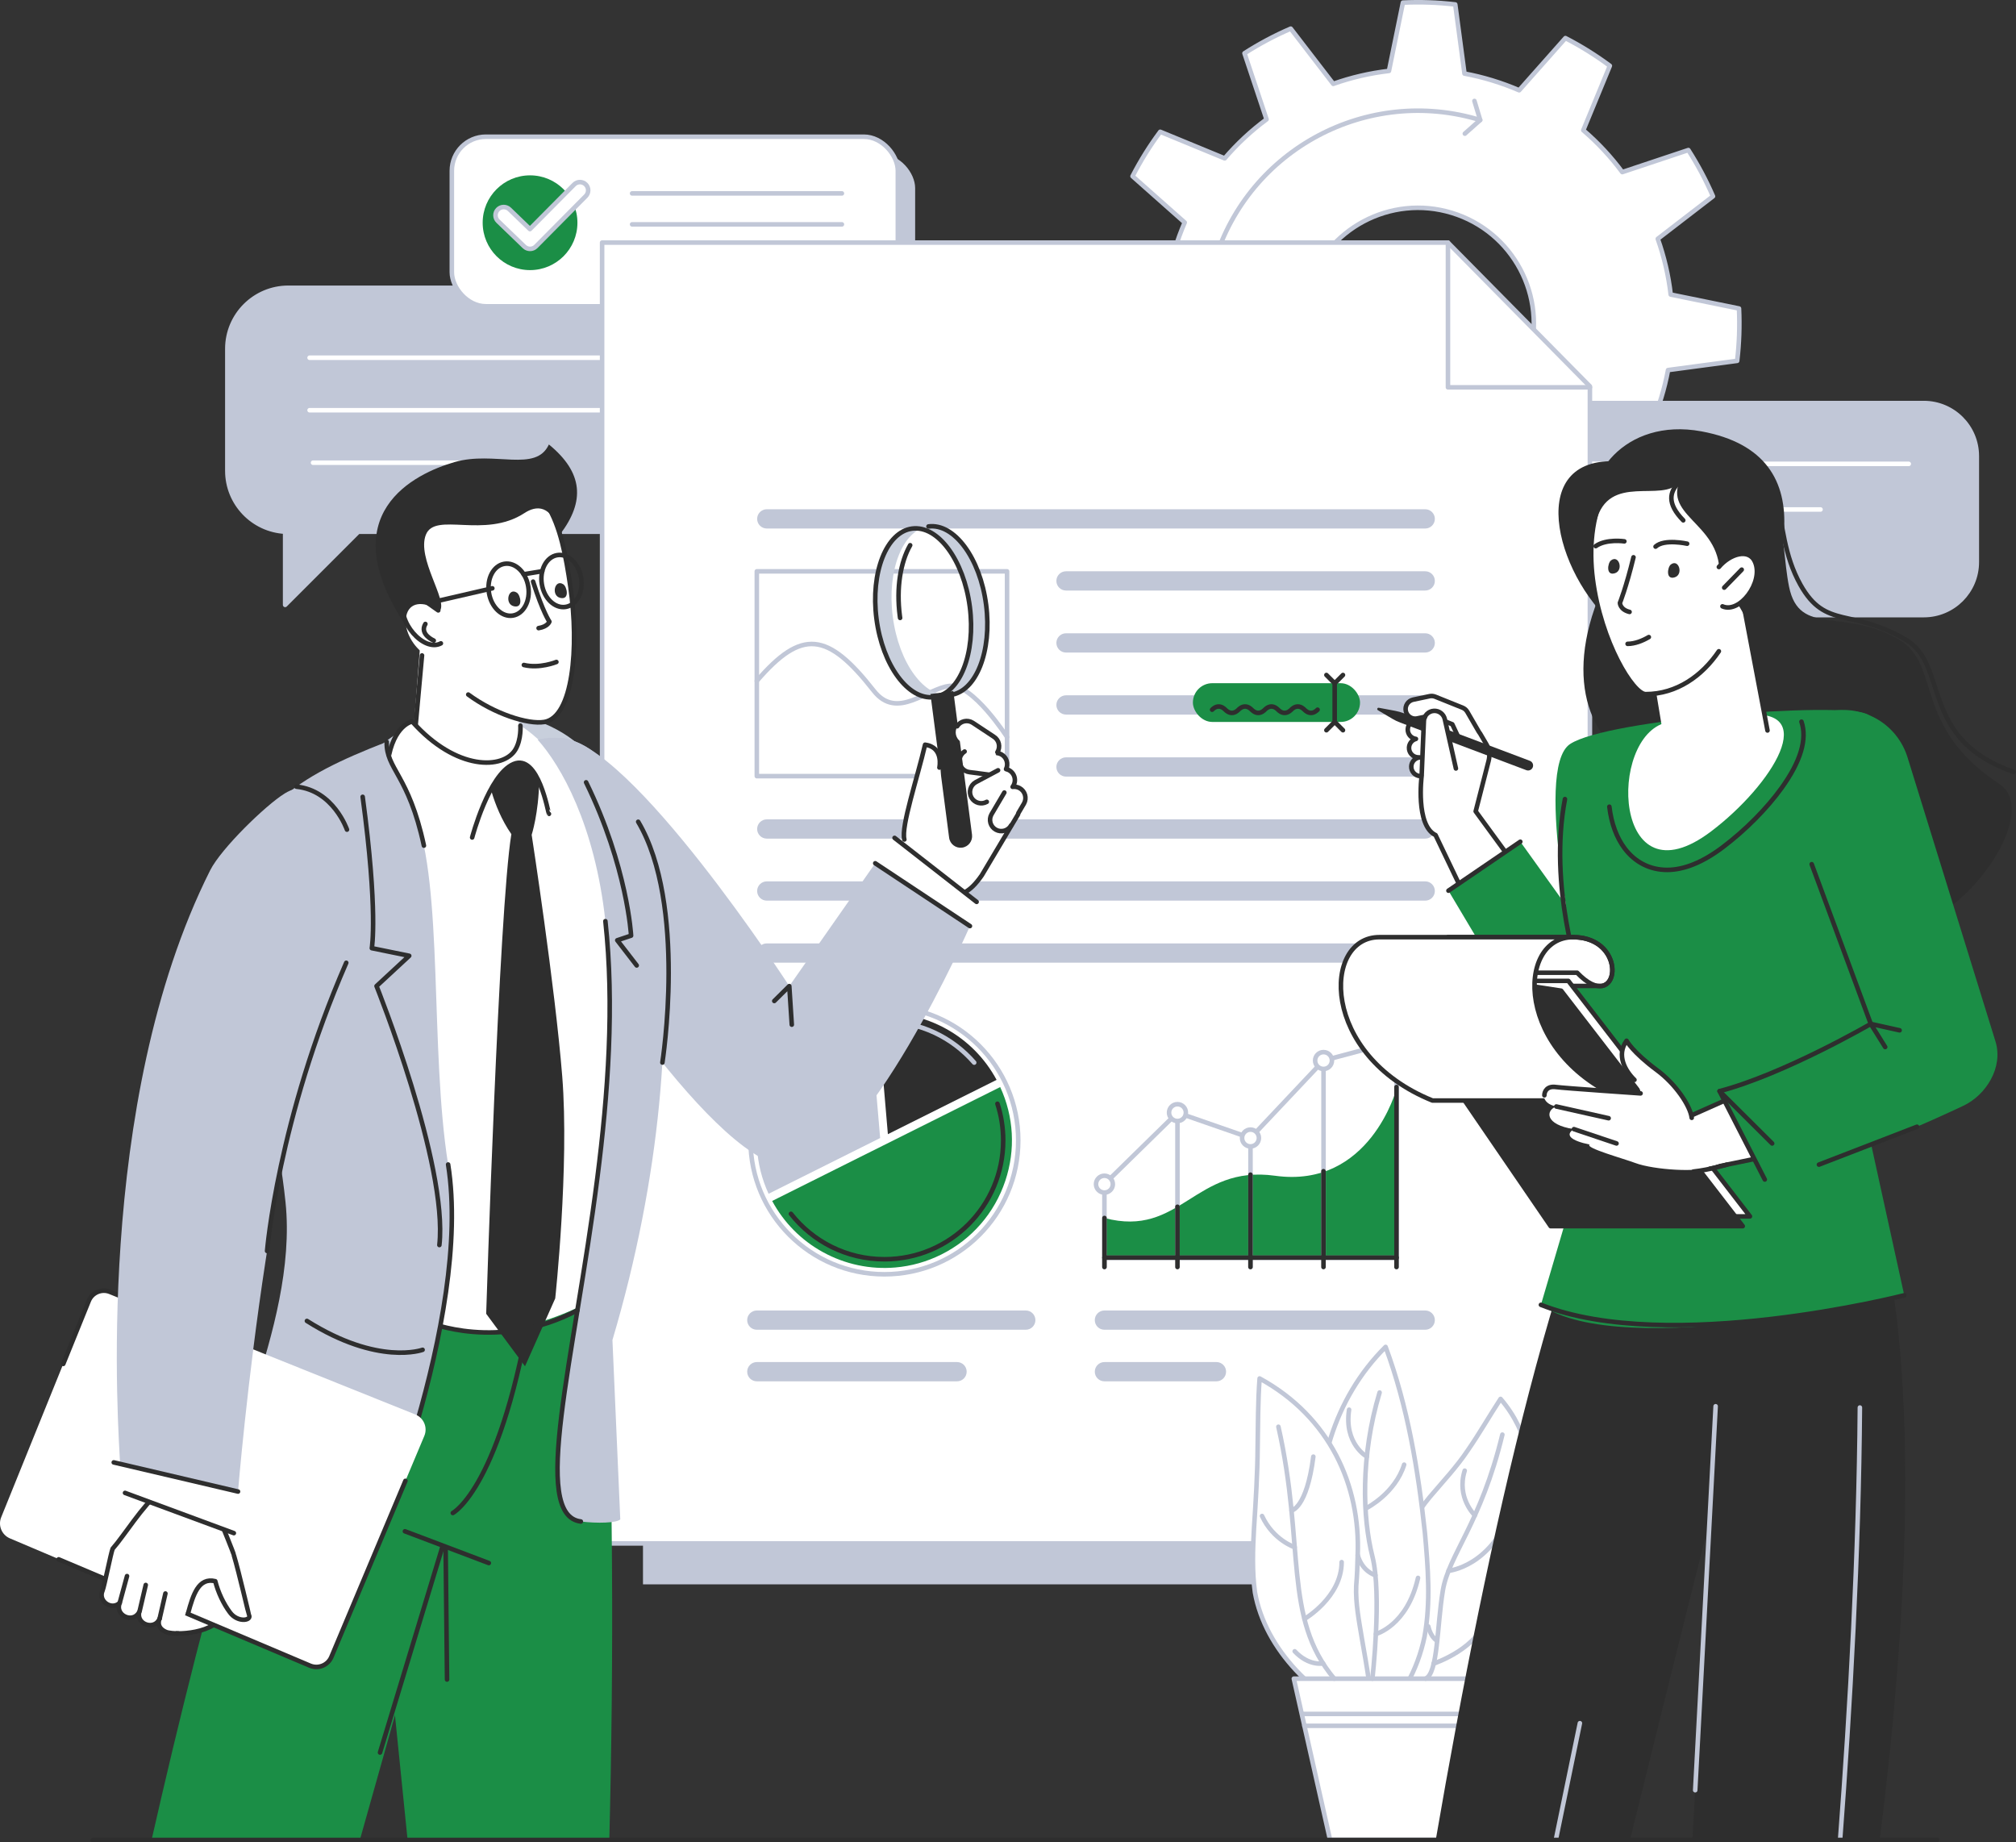 <?xml version="1.0" encoding="UTF-8"?>
<svg id="Layer_2" xmlns="http://www.w3.org/2000/svg" viewBox="0 0 4430.36 4048.08">
  <rect x="0" y="0" width="4430.36" height="4048.08" fill="#333333" stroke="none"/>
  <defs>
    <style>
      .cls-1,.cls-2,.cls-3{fill:#fff;}.cls-4{fill:#c8cfdc;}.cls-5,.cls-6,.cls-7,.cls-8,.cls-2,.cls-9,.cls-3{stroke-linecap:round;stroke-linejoin:round;stroke-width:10px;}.cls-5,.cls-6,.cls-8{fill:none;}.cls-5,.cls-9,.cls-3{stroke:#2e2e2e;}.cls-6{stroke:#fff;}.cls-10,.cls-7{fill:#c1c7d7;}.cls-7,.cls-8,.cls-2{stroke:#c1c7d7;}.cls-11{fill:#1B8E46;}.cls-9,.cls-12{fill:#2e2e2e;}</style>
  </defs>
  <g id="Layer_1-2">
    <g>
      <g>
        <path class="cls-2"
          d="m3817.58,792.92l-151.88,20.26c-3.81,20.4-8.8,40.79-15,61.1-6.2,20.31-13.46,40.01-21.69,59.06l114.66,101.64c-17.78,34.54-38.19,67.14-60.89,97.66l-141.63-58.38c-27.48,32.12-58.38,60.81-91.95,85.67l48.45,145.26c-32.35,20.75-66.35,38.84-101.64,54.09l-93.43-121.33c-39.37,13.96-80.42,23.57-122.42,28.42l-30.68,150.09c-37.99,1.79-76.44.51-115.01-4.04l-20.26-151.88c-20.4-3.81-40.79-8.8-61.1-15-20.31-6.2-40.01-13.46-59.06-21.69l-101.64,114.66c-34.54-17.78-67.14-38.19-97.66-60.89l58.38-141.63c-32.12-27.48-60.81-58.38-85.67-91.95l-145.26,48.45c-20.75-32.35-38.84-66.35-54.09-101.64l121.33-93.43c-13.96-39.37-23.57-80.42-28.42-122.42l-150.09-30.68c-1.79-37.99-.51-76.44,4.04-115.01l151.88-20.26c3.82-20.4,8.8-40.79,15-61.1,6.2-20.31,13.46-40.01,21.69-59.06l-114.66-101.64c17.78-34.54,38.19-67.14,60.89-97.66l141.63,58.38c27.48-32.12,58.38-60.81,91.95-85.67l-48.45-145.26c32.35-20.75,66.35-38.84,101.64-54.09l93.43,121.33c39.37-13.96,80.42-23.57,122.42-28.42l30.68-150.09c37.99-1.79,76.44-.51,115.02,4.04l20.26,151.88c20.4,3.81,40.79,8.8,61.1,15,20.31,6.2,40.01,13.46,59.06,21.69l101.64-114.66c34.54,17.78,67.14,38.19,97.66,60.89l-58.38,141.63c32.12,27.48,60.81,58.38,85.67,91.95l145.26-48.45c20.75,32.35,38.84,66.35,54.09,101.64l-121.33,93.43c13.96,39.37,23.57,80.42,28.42,122.42l150.09,30.68c1.79,37.99.51,76.44-4.04,115.01Zm-627.01-325.17c-134.41-41.04-276.63,34.66-317.67,169.07-41.04,134.41,34.66,276.63,169.07,317.67s276.63-34.66,317.67-169.07c41.04-134.41-34.66-276.63-169.07-317.67Z" />
        <path class="cls-8" d="m2668.9,574.54c75.43-247.08,336.88-386.22,583.96-310.79" />
      </g>
      <polyline class="cls-8" points="3240.2 221.82 3252.86 263.75 3219.13 293.72" />
    </g>
    <g>
      <path class="cls-7"
        d="m633.65,632.4h995.27c74.01,0,134.01,60,134.01,134.01v268.02c0,74.01-60,134.01-134.01,134.01h-841.56l-160.73,160.73v-160.91c-70.75-3.65-126.99-62.17-126.99-133.82v-268.02c0-74.01,60-134.01,134.01-134.01Z" />
      <line class="cls-6" x1="1590.84" y1="786.1" x2="680.37" y2="786.1" />
      <line class="cls-6" x1="1367.78" y1="901.42" x2="680.37" y2="901.42" />
      <line class="cls-6" x1="1214.16" y1="1016.74" x2="687.98" y2="1016.74" />
    </g>
    <g>
      <path class="cls-7"
        d="m3362.68,885.7h865.05c64.33,0,116.47,52.15,116.47,116.47v232.95c0,64.33-52.15,116.47-116.47,116.47h-731.45l-139.7,139.7v-139.86c-61.49-3.17-110.37-54.03-110.37-116.31v-232.95c0-64.33,52.15-116.47,116.47-116.47Z" />
      <line class="cls-6" x1="4194.63" y1="1019.29" x2="3403.28" y2="1019.29" />
      <line class="cls-6" x1="4000.76" y1="1119.52" x2="3403.28" y2="1119.52" />
      <line class="cls-6" x1="3867.24" y1="1219.75" x2="3409.9" y2="1219.75" />
    </g>
    <g>
      <g>
        <rect class="cls-10" x="1031.04" y="338.5" width="980.1" height="372.63" rx="74.82"
          ry="74.82" />
        <rect class="cls-2" x="992.98" y="300.43" width="980.1" height="372.63" rx="74.82"
          ry="74.82" />
      </g>
      <circle class="cls-11" cx="1164.84" cy="489.42" r="104.12" />
      <path class="cls-2"
        d="m1164.84,546.9c-4.52,0-9.05-1.68-12.55-5.07l-57.87-55.8c-7.19-6.93-7.4-18.38-.47-25.57,6.93-7.19,18.38-7.4,25.57-.46l45.03,43.42,97.12-97.96c7.03-7.09,18.48-7.14,25.58-.11,7.09,7.03,7.14,18.48.11,25.58l-109.68,110.63c-3.53,3.56-8.19,5.35-12.85,5.35Z" />
      <g>
        <line class="cls-8" x1="1389.12" y1="424.98" x2="1850.14" y2="424.98" />
        <line class="cls-8" x1="1389.12" y1="493.01" x2="1850.14" y2="493.01" />
        <line class="cls-8" x1="1389.12" y1="561.05" x2="1747.46" y2="561.05" />
      </g>
    </g>
    <g>
      <g>
        <polygon class="cls-10"
          points="3583.82 3481.38 1413.02 3481.38 1413.02 622.93 3270.99 622.93 3322.84 1161.34 3583.82 3481.38" />
        <polygon class="cls-2"
          points="3493.98 3391.54 1323.18 3391.54 1323.18 533.08 3182.03 533.08 3493.98 848.98 3493.98 3391.54" />
        <polyline class="cls-8" points="3182.03 533.08 3182.03 851.1 3493.98 851.1" />
      </g>
      <path class="cls-10"
        d="m3132.08,1161.34h-1447.01c-11.69,0-21.16-9.48-21.16-21.16s9.48-21.16,21.16-21.16h1447.01c11.69,0,21.16,9.48,21.16,21.16s-9.48,21.16-21.16,21.16Z" />
      <path class="cls-10"
        d="m3132.08,1297.63h-789.42c-11.69,0-21.16-9.48-21.16-21.16s9.48-21.16,21.16-21.16h789.42c11.69,0,21.16,9.48,21.16,21.16s-9.48,21.16-21.16,21.16Z" />
      <path class="cls-10"
        d="m3132.08,1433.91h-789.42c-11.69,0-21.16-9.48-21.16-21.16s9.48-21.16,21.16-21.16h789.42c11.69,0,21.16,9.48,21.16,21.16s-9.48,21.16-21.16,21.16Z" />
      <path class="cls-10"
        d="m3132.08,1570.19h-789.42c-11.69,0-21.16-9.48-21.16-21.16s9.48-21.16,21.16-21.16h789.42c11.69,0,21.16,9.48,21.16,21.16s-9.48,21.16-21.16,21.16Z" />
      <path class="cls-10"
        d="m3132.08,1706.48h-789.42c-11.69,0-21.16-9.48-21.16-21.16s9.48-21.16,21.16-21.16h789.42c11.69,0,21.16,9.48,21.16,21.16s-9.48,21.16-21.16,21.16Z" />
      <path class="cls-10"
        d="m3132.08,2921.96h-705c-11.69,0-21.16-9.48-21.16-21.16s9.48-21.16,21.16-21.16h705c11.69,0,21.16,9.48,21.16,21.16s-9.48,21.16-21.16,21.16Z" />
      <path class="cls-10"
        d="m2254.26,2921.96h-591.07c-11.69,0-21.16-9.48-21.16-21.16s9.48-21.16,21.16-21.16h591.07c11.69,0,21.16,9.48,21.16,21.16s-9.48,21.16-21.16,21.16Z" />
      <path class="cls-10"
        d="m2673.27,3035.29h-246.19c-11.69,0-21.16-9.48-21.16-21.16s9.48-21.16,21.16-21.16h246.19c11.69,0,21.16,9.48,21.16,21.16s-9.48,21.16-21.16,21.16Z" />
      <path class="cls-10"
        d="m2103.19,3035.29h-440c-11.69,0-21.16-9.48-21.16-21.16s9.48-21.16,21.16-21.16h440c11.69,0,21.16,9.48,21.16,21.16s-9.48,21.16-21.16,21.16Z" />
      <path class="cls-10"
        d="m3132.08,1842.76h-1447.01c-11.69,0-21.16-9.48-21.16-21.16s9.48-21.16,21.16-21.16h1447.01c11.69,0,21.16,9.48,21.16,21.16s-9.48,21.16-21.16,21.16Z" />
      <path class="cls-10"
        d="m3132.08,1979.04h-1447.01c-11.69,0-21.16-9.48-21.16-21.16s9.48-21.16,21.16-21.16h1447.01c11.69,0,21.16,9.48,21.16,21.16s-9.48,21.16-21.16,21.16Z" />
      <path class="cls-10"
        d="m3132.08,2115.33h-1447.01c-11.69,0-21.16-9.48-21.16-21.16s9.48-21.16,21.16-21.16h1447.01c11.69,0,21.16,9.48,21.16,21.16s-9.48,21.16-21.16,21.16Z" />
      <g>
        <g>
          <path class="cls-10"
            d="m1689.04,2623.17c-30-64.98-34.06-137.77-11.3-205.97,23.7-70.99,73.62-128.51,140.57-161.95,29.31-14.64,60.42-23.94,92.61-27.7l23.31,273.15-245.19,122.47Z" />
          <path class="cls-12"
            d="m1951.2,2492.22l-22.71-266.16c52.29-2.8,104.07,9.03,150.28,34.44,47.37,26.04,85.71,64.78,111.35,112.38l-238.92,119.34Z" />
          <path class="cls-11"
            d="m2068.73,2756.58c-31.96,15.97-66.07,25.58-101.38,28.59-55.27,4.7-110.28-7-159.08-33.83-47.37-26.04-85.71-64.78-111.35-112.38l501.08-250.3c30,64.98,34.06,137.77,11.3,205.97-23.7,70.99-73.62,128.51-140.57,161.95Z" />
        </g>
        <circle class="cls-8" cx="1943.52" cy="2505.92" r="294.18" />
        <path class="cls-5"
          d="m2191.98,2425.36c8.22,25.37,12.66,52.44,12.66,80.55,0,144.21-116.91,261.12-261.12,261.12-83.32,0-157.52-39.02-205.33-99.78" />
        <path class="cls-8" d="m1943.52,2244.8c78.81,0,149.47,34.92,197.35,90.12" />
        <path class="cls-6" d="m1682.4,2505.92c0-116.07,75.74-214.46,180.49-248.43" />
      </g>
      <g>
        <rect class="cls-8" x="1663.19" y="1255.44" width="549.92" height="450.05" />
        <path class="cls-8"
          d="m1663.19,1496.23c98.92-114.6,155.25-108.28,257.17,21.83,51.3,65.49,116.78-5.94,166.99-10.91,50.21-4.97,125.76,112.42,125.76,112.42" />
      </g>
      <g>
        <rect class="cls-11" x="2621.5" y="1501.25" width="367.29" height="85.14" rx="42.57"
          ry="42.57" />
        <g>
          <polyline class="cls-5" points="2951.31 1483.21 2933.11 1501.41 2914.91 1483.21" />
          <polyline class="cls-5" points="2914.91 1604.59 2933.11 1586.39 2951.31 1604.59" />
          <line class="cls-5" x1="2933.11" y1="1501.41" x2="2933.11" y2="1586.39" />
        </g>
        <path class="cls-5"
          d="m2663.71,1559.49c1.74-1.76,7.24-7.05,14.49-7.05s12.75,5.28,14.49,7.05,7.24,7.05,14.49,7.05,12.75-5.28,14.49-7.05,7.24-7.05,14.49-7.05,12.75,5.28,14.49,7.05c1.74,1.76,7.24,7.05,14.49,7.05s12.75-5.28,14.49-7.05,7.24-7.05,14.49-7.05,12.75,5.28,14.49,7.05c1.74,1.76,7.24,7.05,14.49,7.05s12.75-5.28,14.49-7.05,7.24-7.05,14.49-7.05,12.75,5.28,14.49,7.05c1.74,1.76,7.24,7.05,14.49,7.05s12.75-5.28,14.49-7.05" />
      </g>
      <g>
        <g>
          <path class="cls-11"
            d="m3069.09,2392.22v371.28h-641.96v-87.1c167.52,44.5,197.51-117.5,374.83-92.85,208.67,29,267.13-191.33,267.13-191.33Z" />
          <g>
            <line class="cls-8" x1="2427.13" y1="2763.85" x2="3069.09" y2="2763.85" />
            <g>
              <line class="cls-8" x1="3069.09" y1="2784.12" x2="3069.09" y2="2287.63" />
              <line class="cls-8" x1="2908.59" y1="2763.85" x2="2908.59" y2="2330.4" />
              <line class="cls-8" x1="2748.08" y1="2784.12" x2="2748.08" y2="2500.62" />
              <line class="cls-8" x1="2587.58" y1="2763.85" x2="2587.58" y2="2444.83" />
              <line class="cls-8" x1="2427.08" y1="2784.12" x2="2427.08" y2="2602.04" />
              <polyline class="cls-8"
                points="2427.08 2602.04 2587.58 2444.83 2748.08 2500.62 2908.59 2330.4 3069.09 2287.63" />
              <circle class="cls-2" cx="2427.08" cy="2602.04" r="18.5" />
              <circle class="cls-2" cx="2587.58" cy="2444.83" r="18.5" />
              <circle class="cls-2" cx="2748.08" cy="2500.62" r="18.5" />
              <circle class="cls-2" cx="2908.59" cy="2330.4" r="18.5" />
              <circle class="cls-2" cx="3069.09" cy="2287.63" r="18.5"
                transform="translate(-641.82 1348.63) rotate(-22.5)" />
            </g>
          </g>
        </g>
        <line class="cls-5" x1="2427.13" y1="2784.12" x2="2427.13" y2="2676.4" />
        <line class="cls-5" x1="2587.58" y1="2784.12" x2="2587.58" y2="2651.7" />
        <line class="cls-5" x1="2748.03" y1="2784.12" x2="2748.03" y2="2581.19" />
        <line class="cls-5" x1="2908.48" y1="2784.12" x2="2908.48" y2="2573.58" />
        <line class="cls-5" x1="3068.93" y1="2784.12" x2="3068.93" y2="2388.66" />
        <line class="cls-5" x1="3069.09" y1="2763.5" x2="2427.13" y2="2763.5" />
      </g>
    </g>
    <g>
      <g>
        <path class="cls-11"
          d="m895.73,4043.08c-46.02-454.47-131.38-1297.54-131.38-1297.54l563.96,58.56c20.25,424.76,20.47,850.21,10.72,1238.98h-443.31Z" />
        <path class="cls-11"
          d="m790.79,4043.08c101.68-360.84,181.5-644.1,181.5-644.1,0,0,146.96-366.42,158.72-486.09,11.76-119.68-343.66-360.78-343.66-360.78-176.96,383.82-332.42,953.83-454.28,1490.97h457.73Z" />
        <line class="cls-5" x1="889.85" y1="3364.81" x2="1074.22" y2="3434.6" />
        <line class="cls-5" x1="972.28" y1="3398.98" x2="835.14" y2="3850.98" />
        <line class="cls-5" x1="982.41" y1="3690.59" x2="979.33" y2="3400.45" />
        <path class="cls-5" d="m1168.88,2855.6c-65.9,412.9-173.79,469.01-173.79,469.01" />
      </g>
      <g>
        <g>
          <path class="cls-1"
            d="m2014.61,1771.92s28.2,22.86,45.91-13.56c-4.03-5.41-5.9-12.44-4.73-19.51l26.5-159.91c2.02-12.22,12.58-21.51,24.96-21.21,15.41.37,26.39,14.15,23.96,28.8-.82,4.94-6.91,41.68-13.07,78.87l74.53,9.89,14.24,38.44,31.33,34.97-7.49,13.19c7.24,7,10.06,17.88,6.31,27.91l-79.39,133.49c-26.8,38.67-51.08,51.64-86.8,38.26l-24.56-9.19c-17.16-6.42-31.06-19.39-38.65-36.07,0,0-13.75-43.17-20.28-71.64-6.52-28.46-.38-60.18,27.23-72.74Z" />
          <g>
            <path class="cls-1"
              d="m2186.03,1703.93c13.6,1.43,25.77-8.44,27.2-22.04,1.42-13.6-8.44-25.77-22.04-27.2-10.09-1.06-45.18-6.15-55.28-7.21-13.6-1.42-25.77,8.44-27.2,22.04-1.43,13.6,8.44,25.77,22.04,27.2,10.09,1.06,45.18,6.15,55.28,7.21Z" />
            <path class="cls-5"
              d="m2119.82,1651.37c-6.02,3.93-10.29,10.44-11.1,18.16-1.43,13.6,8.44,25.77,22.04,27.2,10.09,1.06,45.18,6.15,55.28,7.21" />
          </g>
          <g>
            <path class="cls-1"
              d="m2217.78,1735.68c11.89-6.74,16.07-21.85,9.33-33.74-6.74-11.89-21.85-16.07-33.74-9.33-8.83,5-40.35,21.25-49.18,26.25-11.89,6.74-16.07,21.85-9.33,33.74,6.74,11.89,21.85,16.07,33.74,9.33,8.83-5,40.35-21.25,49.18-26.25Z" />
            <path class="cls-5"
              d="m2193.37,1692.61c-8.83,5-40.35,21.25-49.18,26.25-11.89,6.74-16.07,21.85-9.33,33.74,6.74,11.89,21.85,16.07,33.74,9.33" />
          </g>
          <path class="cls-1"
            d="m2250.41,1765.53c6.64-11.95,2.33-27.02-9.61-33.66-11.95-6.64-27.02-2.33-33.66,9.61-4.93,8.87-23.37,39.16-28.3,48.03-6.64,11.95-2.33,27.02,9.61,33.66,11.95,6.64,27.02,2.33,33.66-9.61,4.93-8.87,23.37-39.16,28.3-48.03Z" />
          <path class="cls-5"
            d="m2191.19,1654.7c13.6,1.42,23.46,13.6,22.04,27.2-.3,2.9-1.12,5.62-2.32,8.11,6.61,1.46,12.6,5.59,16.2,11.94,5.01,8.84,3.98,19.45-1.76,27.08,5.15-.72,10.56.13,15.45,2.85,11.95,6.64,16.25,21.71,9.61,33.66-2.22,3.99-7.17,12.32-12.4,21.09-.25,1.06-.56,2.13-.95,3.18l-79.39,133.49c-26.8,38.67-51.08,51.64-86.8,38.26" />
          <path class="cls-5"
            d="m2207.14,1741.49c-4.93,8.87-23.37,39.16-28.3,48.03-6.64,11.95-2.33,27.02,9.61,33.66,11.95,6.64,27.02,2.33,33.66-9.61" />
          <g>
            <g>
              <path class="cls-4"
                d="m2004.92,1161.45c56.63-7.36,113.31,69.56,126.61,171.81,13.3,102.25-21.83,191.11-78.45,198.47-56.63,7.36-113.31-69.56-126.61-171.81-13.3-102.25,21.83-191.11,78.45-198.47Zm-42.92,193.85c13.3,102.25,69.98,179.17,126.61,171.81,56.63-7.36,91.75-96.22,78.45-198.47-13.3-102.25-69.98-179.17-126.61-171.81-56.63,7.36-91.75,96.22-78.45,198.47" />
              <path class="cls-5"
                d="m2088.61,1527.11c56.63-7.36,91.75-96.22,78.45-198.47-13.3-102.25-69.98-179.17-126.61-171.81" />
              <path class="cls-5"
                d="m1978.07,1357.83c-.22-1.51-.42-3.02-.62-4.53-8-61.55,1.54-118.25,22.75-155.24" />
              <path class="cls-5"
                d="m1926.18,1359.96c13.3,102.25,69.98,179.17,126.61,171.81,56.63-7.36,91.75-96.22,78.45-198.47-13.3-102.25-69.98-179.17-126.61-171.81-56.63,7.36-91.75,96.22-78.45,198.47" />
            </g>
            <path class="cls-12"
              d="m2044.68,1525.05c15.25,117.25,41.1,315.66,41.1,315.66,1.81,13.9,14.54,23.7,28.44,21.89h0c13.9-1.81,23.7-14.54,21.89-28.44,0,0-25.85-198.41-41.1-315.66l-50.33,6.55Z" />
          </g>
          <path class="cls-1"
            d="m2032.94,1636.43s-26.1,103.71-36.52,145.1c-10.42,41.39,31.84,43.48,50.54,11.89,16.97-28.68,22.03-79.07,19.46-116.32-2.57-37.37-33.48-40.67-33.48-40.67Z" />
          <g>
            <path class="cls-1"
              d="m2158.38,1660.93c11.59,7.24,26.86,3.72,34.11-7.87,7.24-11.59,3.72-26.86-7.87-34.11-8.61-5.38-37.9-25.35-46.51-30.73-11.59-7.24-26.86-3.72-34.11,7.87-7.24,11.59-3.72,26.86,7.87,34.11,8.61,5.38,37.9,25.35,46.51,30.73Z" />
            <path class="cls-5"
              d="m2191.85,1652.91c7.24-11.59,3.72-26.86-7.87-34.11-8.61-5.38-37.9-25.35-46.51-30.73-11.59-7.24-26.86-3.72-34.11,7.87" />
          </g>
          <path class="cls-5"
            d="m1987.38,1844.66c-7.48-28.82,28.43-134.52,45.56-208.23,41.34,5.36,31.5,50.2,31.5,50.2" />
        </g>
        <polygon class="cls-1"
          points="1965.86 1841.14 1878.68 1988.91 1973.14 2102.66 2146.22 1981.79 1965.86 1841.14" />
        <path class="cls-4"
          d="m790.5,1688.38c113.18-156.65,347.86-155.02,469.02-62.08,121.16,92.94-362.19,371.03-424.25,264.67-62.07-106.36-44.77-202.59-44.77-202.59Z" />
        <path class="cls-10"
          d="m1231.41,1621.31c153.63,6.43,503.13,545.55,503.13,545.55l188.87-269.91,208.12,137.99s-229.74,524.35-391.95,529.32c-162.2,4.97-485.38-502.87-558.3-632.93-72.92-130.06,50.14-310.02,50.14-310.02Z" />
        <path class="cls-1"
          d="m1232.85,1642.15c171.15,59.42,169.21,524.21,147.42,721.52-22.57,204.34-42.11,470.73-42.11,470.73,0,0-201.27,145.02-422.4,69.63-166.41-56.74-460.95-959.22-331.65-1105.51,129.3-146.29,648.74-156.37,648.74-156.37Z" />
        <g>
          <path class="cls-12"
            d="m1184.85,1716.4c-1.03,70.42-16.46,118.05-16.46,118.05,0,0,51.3,331.97,67.15,530.33,15.85,198.36-15.37,488.33-15.37,488.33l-66.41,149.11-85.34-115.37s27.83-887.01,55.33-1053.93c-42.99-61.64-54.87-138.61-51.78-137.03,3.09,1.58,72.2-48.32,72.2-48.32l40.67,68.83Z" />
          <g>
            <path class="cls-12"
              d="m1201.79,1088.6c78.47,83.41-9.18,205.4-9.18,205.4l-156.27-172.66,165.45-32.75Z" />
            <polygon class="cls-1"
              points="1142.68 1419.47 926.68 1375.96 903.63 1668.88 1051.2 1702.82 1138.87 1662.24 1142.68 1419.47" />
            <line class="cls-5" x1="927.44" y1="1440.21" x2="907.79" y2="1655.36" />
            <path class="cls-1"
              d="m905.82,1585.47c97.33,109.5,201.25,105.16,226.91,61.52,13.2-22.45,10.91-52.5,10.91-52.5,0,0,46.2,27.31,76.08,73.73,29.88,46.42-11.8,120.91-13.34,120.24-1.54-.67-22.93-133.06-77.76-109.64-54.84,23.42-91.01,161.46-91.01,161.46,0,0-141.83-109.74-185.19-167.27,12.09-80.45,53.41-87.54,53.41-87.54Z" />
            <path class="cls-5"
              d="m852.41,1673.01c12.09-80.45,53.41-87.54,53.41-87.54,97.33,109.5,201.25,105.16,226.91,61.52,13.2-22.45,10.91-52.5,10.91-52.5" />
            <path class="cls-5"
              d="m1206.37,1788.46c-1.54-.67-22.93-133.06-77.76-109.64-54.84,23.42-91.01,161.46-91.01,161.46" />
            <g>
              <g>
                <g>
                  <path class="cls-1"
                    d="m1052.4,1051.21c-237.89,39.03-190.93,292.47-65.22,436.93,57.14,65.66,163.49,105.77,208.87,98.33,63.18-10.36,76.64-164.02,57.5-296.69-19.46-134.88-48.76-263.56-201.15-238.56Z" />
                  <path class="cls-5"
                    d="m1029.02,1526.18c57.58,42.47,131.26,66.16,167.04,60.29,63.18-10.36,76.64-164.02,57.5-296.69-19.46-134.88-48.76-263.56-201.15-238.56" />
                  <path class="cls-12"
                    d="m1136.02,1302.42c-19.07-12.84-27.9,24.93-6.75,29.77,21.15,4.84,14.69-24.42,6.75-29.77Z" />
                  <path class="cls-12"
                    d="m1238.11,1284.04c-19.07-12.84-27.9,24.93-6.75,29.77,21.15,4.84,14.69-24.42,6.75-29.77Z" />
                  <path class="cls-5"
                    d="m1171.53,1278.04c21.46,67.51,35.85,87.94,35.85,87.94,0,0-3.38,10.9-23.76,14.25" />
                </g>
                <path class="cls-12"
                  d="m1230.95,1173.98c-18.77-66.6-52.72-63.38-78.16-46.72-88.48,57.95-196.77-3.86-216.95,47.93-20.18,51.79,47.97,143.1,31.09,166.6-16.88,23.5-36.16,90.94-74.49,33.95-166.24-247.17,19.41-335.25,106.59-360.41,87.29-25.2,178.69,23.86,207.21-38.67,75.54,61.82,79.7,124.92,24.7,197.33Z" />
                <g>
                  <path class="cls-1"
                    d="m992.08,1425.54c34.09-65.39-78.58-133.32-97.74-77.61-19.16,55.7,65.84,138.8,97.74,77.61Z" />
                  <path class="cls-5" d="m953.25,1407.59s-32.18-13.82-18.42-36.51" />
                  <path class="cls-5"
                    d="m963.09,1341.26c-26.29-18.14-65.8-50.93-75.37-23.11-16.41,47.7,43.57,115.5,81.18,95.56" />
                </g>
                <path class="cls-5" d="m1222.74,1454.61s-36.77,15.09-71.48,6.62" />
              </g>
              <g>
                <ellipse class="cls-5" cx="1117.66" cy="1295.87" rx="43.72" ry="57.63"
                  transform="translate(-195.04 198.03) rotate(-9.32)" />
                <ellipse class="cls-5" cx="1233.82" cy="1276.81" rx="43.72" ry="57.63"
                  transform="translate(-190.42 216.58) rotate(-9.32)" />
                <line class="cls-5" x1="959.75" y1="1320.92" x2="1081.96" y2="1292.73" />
                <line class="cls-5" x1="1150.74" y1="1261.89" x2="1191.62" y2="1255.18" />
              </g>
            </g>
          </g>
        </g>
        <path class="cls-10"
          d="m1181.57,1625.34c271.95-63.89,377.63,602.52,164.33,1319.19l17.22,394.12c-8.05,8.03-50.24,9.1-86.66,4.67-162-19.72,117.3-738.16,53.95-1319.17-23.07-211.58-97.74-341.86-148.84-398.81Z" />
        <path class="cls-5"
          d="m1276.45,3343.32c-110.94-13.5-14.93-354.68,36.28-755,23.57-184.25,37.64-381.04,17.68-564.17" />
        <path class="cls-5" d="m1268.88,2879.3c-173.09,91.3-327.56,26.19-327.56,26.19" />
        <path class="cls-10"
          d="m849.85,1630.12c12.43,52.3,40.28,100.9,61.51,155.81,63.7,164.71,33.02,517.92,73.43,772.91,53.89,340-176.06,875.87-176.06,875.87,0,0-103.33,57.08-295.75-130.62-58.41-56.98,143.66-380.66,114.5-662.15-29.15-281.49-140.38-549.19-124.06-654.34,32.64-210.32,146.36-279.74,346.43-357.47Z" />
        <path class="cls-5"
          d="m984.8,2558.84c53.89,340-176.06,875.87-176.06,875.87,0,0-103.33,57.08-295.75-130.62" />
        <path class="cls-5"
          d="m796.99,1750.9c34.09,252.76,20.14,332.6,20.14,332.6l82.16,16.76-71.82,66.53s157.34,392.05,138.12,569.04" />
        <path class="cls-5"
          d="m1288.01,1719.05c90.93,186.12,98.87,336.91,98.87,336.91l-30.39,10.18,42.72,55.32" />
        <polyline class="cls-5" points="1740.03 2251.6 1734.54 2166.85 1701.53 2199.54" />
        <line class="cls-5" x1="1923.41" y1="1896.95" x2="2131.52" y2="2034.93" />
        <path class="cls-5" d="m674.47,2902.59c157.46,99.33,254.25,63.46,254.25,63.46" />
        <path class="cls-5" d="m1402.48,1805.7c107.59,181.45,53.18,529.15,53.18,529.15" />
        <line class="cls-5" x1="1965.86" y1="1841.14" x2="2146.22" y2="1981.79" />
        <g>
          <path class="cls-3"
            d="m498.05,3529.82c-9.18,59.32-102.89,63.11-127.33,57.71s32.16-124.86,32.16-124.86l95.17,67.15Z" />
          <g>
            <path class="cls-1"
              d="m913,3108.26l-671.19-269.44c-18.35-7.5-39.3,1.34-46.74,19.71L2.62,3334.02c-7.32,18.08,1.18,38.68,19.11,46.35l659.41,279.65c18.26,7.81,39.39-.73,47.09-19.04l204.23-485.69c7.72-18.36-1.02-39.49-19.46-47.02Z" />
            <path class="cls-5"
              d="m128.92,3426.45l552.22,233.57c18.26,7.81,39.39-.73,47.09-19.04l162.73-387" />
            <path class="cls-5"
              d="m494.12,2941.21l-252.31-102.38c-18.35-7.5-39.3,1.34-46.74,19.71l-56.06,138.5" />
          </g>
          <g>
            <path class="cls-1"
              d="m547.84,3550.71c-.98-1.29-22.51-95.56-33.86-133.29.3-2.94-26.1-66.3-27.71-70.92-6.54-16.28-19.28-29.3-35.42-36.19l-26.48-57.8c-65.86-24.28-137.52,106.44-176.79,150.57-3.81,8.94-18.46,83.33-22.28,92.27-10.24,22.96,19.84,43.91,37.78,26.8-11.38,27.35,28.99,46.27,42.79,20.24-6.4,27.42,33.9,40.69,44.93,14.48.91-2.14-10.92,18.14,13.81,29.03,52.3,23.02,39.99-128.08,108.47-111.4,6.19,24.45,18.29,50.12,32.48,68.92,16.43,21.76,44.89,17.89,42.27,7.29Z" />
            <path class="cls-5"
              d="m413.52,3544.18c10.97-39.89,22.86-78.62,59.56-69.68,6.19,24.45,18.29,50.12,32.48,68.92,16.43,21.76,44.89,17.89,42.27,7.29-.98-1.29-22.51-95.56-33.86-133.29.3-2.94-26.1-66.3-27.71-70.92-3.84-9.56-9.82-17.99-17.37-24.72" />
            <path class="cls-5"
              d="m353.17,3274.94c-41.81,35.78-80.38,99.81-105.59,128.14-3.81,8.94-18.46,83.33-22.28,92.27-10.24,22.96,19.84,43.91,37.78,26.8-11.38,27.35,28.99,46.27,42.79,20.24-6.4,27.42,33.9,40.69,44.93,14.48.91-2.14-10.92,18.14,13.81,29.03,6.18,2.72,21.88,3.58,26.75,3.39" />
            <line class="cls-5" x1="263.18" y1="3521.92" x2="279.13" y2="3463.27" />
            <line class="cls-5" x1="306.79" y1="3540.54" x2="320.29" y2="3482.79" />
            <line class="cls-5" x1="350.81" y1="3556.88" x2="363.51" y2="3501.53" />
          </g>
        </g>
        <polygon class="cls-1"
          points="303.32 3169.83 274.76 3280.46 513.89 3368.88 520.12 3182.64 303.32 3169.83" />
        <path class="cls-10"
          d="m773.17,2098.66c-171.57,216.47-250.09,1178.83-250.09,1178.83l-259.17-60.17c-2.71-67.14-59.92-791.77,197.89-1304.79,24.12-47.99,121.81-143.01,163.84-168.99,125.96-77.87,243.2,234.41,147.53,355.11Z" />
        <line class="cls-5" x1="513.89" y1="3368.88" x2="274.76" y2="3280.46" />
        <line class="cls-5" x1="249.98" y1="3213.45" x2="523.07" y2="3277.49" />
        <path class="cls-5" d="m760.93,2115.59c-150.52,345.22-173.98,633.29-173.98,633.29" />
        <path class="cls-5" d="m651.38,1728.62c81.79,8.14,111.13,94.4,111.13,94.4" />
      </g>
      <path class="cls-5" d="m849.85,1630.12c-1.46,60.4,48.24,71.62,81.74,228.05" />
    </g>
    <g>
      <path class="cls-2"
        d="m3307.01,3447.24c-11,49.44-4.45,101.93-22.61,151.13-28.87,83.84-108.46,150.45-200.56,183.92,2.3-62.76,13.97-126.69,9.99-189.27-2.6-27.18-10.53-50.12-15.08-77.69-9.9-56.72-1.52-120.56,26.81-172.9,11.09-20.08,22.24-35.36,36.38-52.67,28.86-34.16,59.34-66.26,83.84-103.07,25.42-36.8,47.51-75.4,71.87-112.77,61.24,71.26,80.89,166.35,52.63,251.93-11.93,40.91-36.86,79.72-43.26,121.4Z" />
      <path class="cls-2"
        d="m3131.37,3367.97c6.73,75.69,13.05,152.57-.76,228.19-15.25,73.16-52.11,142.52-112.72,195.49-18.33-61.53-36.54-123.77-57.25-184.99-27.38-73.21-51.18-142.48-58.6-222.12-15.48-149.5,28.25-310.93,142.95-424.88,48.76,131.44,71.44,270.04,86.38,408.32Z" />
      <path class="cls-2"
        d="m2983.66,3417.26c-.46,22.4-1.3,44.82-3.24,67.15-1.73,38.53,6.28,78.08,12.65,117.07,11.05,62.13,21.54,124.24,25.85,186.59-129.6-55.02-238.36-162.72-261.05-289.02-6.33-45.36-4.75-94.66-2.14-139.39,3.92-60.83,7.66-119.49,8.08-180,.83-50.21.51-100.52,4.31-150.64,154.84,84.65,221.8,235.81,215.55,388.24Z" />
      <polygon class="cls-2"
        points="2922.97 4043.08 3179.56 4043.08 3259.23 3688.7 2843.3 3688.7 2922.97 4043.08" />
      <path class="cls-8" d="m2809.44,3135.1c58.86,260.51,9.81,419.01,122.63,553.6" />
      <path class="cls-8" d="m2886.19,3200.78c-14.61,114.03-47.96,118.37-47.96,118.37" />
      <path class="cls-8" d="m2773.47,3331.19c24.53,53.27,71.75,68.64,71.75,68.64" />
      <path class="cls-8" d="m2948.42,3432.52c0,77.32-81.84,125-81.84,125" />
      <path class="cls-8" d="m2845.22,3628.49c31.25,33.2,62.28,26.67,62.28,26.67" />
      <path class="cls-8"
        d="m3031.81,3059.87c-42.51,140.91-37.12,276.28-15.87,360,21.26,83.72,0,268.82,0,268.82" />
      <path class="cls-8" d="m2964.77,3097.62c-11.45,75.09,38.93,103.15,38.93,103.15" />
      <path class="cls-8" d="m3085.76,3218.35c-19.62,63.02-82.06,95.06-82.06,95.06" />
      <path class="cls-8" d="m2983.66,3417.26c10.54,36.86,38.99,44.12,38.99,44.12" />
      <path class="cls-8" d="m3116.28,3467.2c-23.97,105.33-92.6,123.29-92.6,123.29" />
      <path class="cls-8"
        d="m3301.61,3152.36c-47.44,195.88-117.74,263.76-130.82,342.66-13.08,78.9-10.61,181.67-38,193.67" />
      <path class="cls-8" d="m3218.85,3231.59c-18.64,59.53,22.31,98.16,22.31,98.16" />
      <path class="cls-8" d="m3322.84,3313.41c-44.15,129.56-139.49,138.24-139.49,138.24" />
      <path class="cls-8" d="m3138.83,3573.92c5.8,25.08,19.62,31.59,19.62,31.59" />
      <path class="cls-8" d="m3267.25,3548.79c-13.08,72.5-116.98,106.89-116.98,106.89" />
      <line class="cls-8" x1="2862.21" y1="3766.17" x2="3240.36" y2="3766.17" />
      <line class="cls-8" x1="2866.58" y1="3792.27" x2="3234.12" y2="3792.27" />
    </g>
    <g>
      <g>
        <path class="cls-1"
          d="m3359.28,1942.06l-116.33-159.23,28.54-111.43c3.14-12.24,1.31-25.22-5.08-36.13l-13.56-23.14c-.88-1.5-1.87-2.91-2.96-4.21l-25.44-43.88c-2.36-4.07-6.02-7.24-10.38-8.99l-60.15-24.18c-3.88-1.56-8.14-1.93-12.23-1.07l-36,7.59c-11.4,2.4-18.7,13.6-16.29,25,.3,1.41.73,2.75,1.28,4.03,3.9,9.03,13.73,14.37,23.72,12.26l17.07-3.6c-1.18,2.43-1.95,5.09-2.23,7.91-6.99-.16-12.21-.29-14.15-.36-11.38-.44-20.97,8.43-21.41,19.81-.42,10.77,7.5,19.91,17.99,21.24-8.47,2.3-14.84,9.88-15.2,19.11-.44,11.38,8.43,20.97,19.81,21.41.78.03,2.06.07,3.73.11-10.1.99-18.17,9.28-18.57,19.71-.44,11.38,8.43,20.97,19.81,21.41.69.03,1.68.06,2.89.11,0,0-13.59,107.92,30.36,129.35l.24.03,89.13,185.96,115.36-78.81Z" />
        <path class="cls-5"
          d="m3359.28,1942.06l-116.33-159.23,28.54-111.43c3.14-12.24,1.31-25.22-5.08-36.13l-13.56-23.14c-.88-1.5-1.87-2.91-2.96-4.21l-25.44-43.88c-2.36-4.07-6.02-7.24-10.38-8.99l-60.15-24.18c-3.88-1.56-8.14-1.93-12.23-1.07l-36,7.59c-11.4,2.4-18.7,13.6-16.29,25,.3,1.41.73,2.75,1.28,4.03,3.9,9.03,13.73,14.37,23.72,12.26l17.07-3.6c-1.18,2.43-1.95,5.09-2.23,7.91-6.99-.16-12.21-.29-14.15-.36-11.38-.44-20.97,8.43-21.41,19.81-.42,10.77,7.5,19.91,17.99,21.24-8.47,2.3-14.84,9.88-15.2,19.11-.44,11.38,8.43,20.97,19.81,21.41.78.03,2.06.07,3.73.11-10.1.99-18.17,9.28-18.57,19.71-.44,11.38,8.43,20.97,19.81,21.41.69.03,1.68.06,2.89.11,0,0-13.59,107.92,30.36,129.35l.24.03,89.13,185.96,115.36-78.81Z" />
        <polyline class="cls-5" points="3178.61 1586.28 3191.59 1591.5 3208.02 1626.67" />
        <path class="cls-12"
          d="m3059.42,1579.24l-31.38-18.66c-2.79-1.66-1.17-5.95,2.02-5.35l35.89,6.72c6.49,1.22,12.87,3,19.05,5.33l277.03,104.52c5.67,2.14,8.54,8.48,6.4,14.15h0c-2.14,5.67-8.48,8.54-14.15,6.4l-277.03-104.52c-6.18-2.33-12.15-5.2-17.82-8.58Z" />
        <polygon class="cls-1"
          points="3129.5 1579.63 3127.37 1627.45 3187.12 1633.66 3176.41 1586.1 3129.5 1579.63" />
        <path class="cls-5"
          d="m3199.5,1688.64l-24.43-108.5c-2.49-11.05-12.58-18.7-23.89-18.11h0c-11.99.62-21.53,10.27-22.03,22.27l-4.84,118" />
      </g>
      <polygon class="cls-11"
        points="3183.09 1957.17 3341.05 1849.56 3614.97 2231.27 3516.86 2517.49 3183.09 1957.17" />
      <path class="cls-12"
        d="m3536.13,1261.95c-104.27,206.73-51.56,360.22,56.96,411.53,99.05,46.83,447.93,285.17,489.1,84.5,41.16-200.67-546.06-496.03-546.06-496.03Z" />
      <path class="cls-12"
        d="m3775.94,980.78c153.87,32.22,134.53,204.43,155.65,308.31,22.7,111.59,121.89,44.91,242.29,116.64,92.89,55.34,28.87,191.07,219.62,316.81,85.65,56.46-46.33,253.5-155.36,297.62-270.36-235.12-454.02,79.84-557.57-135.31-103.55-215.15,112.69-355.03,24.91-486.54-87.78-131.51,70.45-417.53,70.45-417.53Z" />
      <path class="cls-5"
        d="m3791.54,981.58c153.87,32.22,92.57,174.02,165.18,303.54,55.69,99.33,112.36,49.68,232.76,121.41,92.89,55.34,28.69,218.13,235.87,289.76" />
      <path class="cls-12"
        d="m4130.89,4043.08c59.55-471.93,89.6-1006.15-2.38-1370.24-200.69-794.39-502.96-310.7-502.96-310.7-192.88,271.44-357.51,1025.78-470.36,1680.93,0,0,426.84,0,426.84,0,64.46-260.91,128.59-518.78,177.31-710.94,0,0-18.81,333.15-40.14,710.94h411.69Z" />
      <path class="cls-11"
        d="m3450.55,1634.81c83.27-54.72,590.46-93.06,651.8-65.78,125.24,55.71-18.1,819.22-18.1,819.22l100.55,457.97s-620.05,147.05-798.49,20.95l126.18-428.24-40.54-290.25s-104.68-459.17-21.41-513.89Z" />
      <path class="cls-5" d="m3439.15,1755.88c-36.63,192.06,32.81,392.81,32.81,392.81" />
      <path class="cls-5" d="m3386.31,2867.19c281.36,111.36,798.49-20.95,798.49-20.95" />
      <line class="cls-8" x1="3770.28" y1="3090.07" x2="3725.38" y2="3933.76" />
      <path class="cls-8" d="m3471.96,3786.49s-21.81,105.75-52.91,256.58" />
      <path class="cls-8" d="m4087.27,3092.9c-2.36,320.48-21.28,657.9-43.46,950.17" />
      <g>
        <g>
          <g>
            <path class="cls-3"
              d="m3938.57,2352.47c-116.88,51.97-252.33,112.21-252.33,112.21-24.37,10.82-38.81,37.49-33.19,64.67,6.48,31.33,37.13,51.48,68.47,45,0,0,100.22-20.72,217.05-44.88v-177Z" />
            <g>
              <line class="cls-5" x1="3367.64" y1="2441" x2="3586.61" y2="2457.83" />
              <g>
                <g>
                  <g>
                    <path class="cls-3"
                      d="m3208.01,2166.52h312.22c41.14-6.71,31.46-107.22-63.36-107.22h-274.91l26.05,107.22Z" />
                    <path class="cls-5"
                      d="m3376.03,2137.44h89.9c92.86,97.39,116.24-78.14-9.06-78.14" />
                  </g>
                  <polygon class="cls-3"
                    points="3446.61 2155.4 3845.7 2672.84 3423.57 2672.84 3024.47 2155.4 3446.61 2155.4" />
                  <polygon class="cls-9"
                    points="3430.75 2176.92 3829.85 2694.36 3407.71 2694.36 3009.67 2112.81 3430.75 2176.92" />
                  <path class="cls-3"
                    d="m3573.51,2418.28c-246.87-99.65-242.34-358.98-116.64-358.98h-425.52c-125.7,0-130.23,259.33,116.64,358.98h425.52Z" />
                </g>
                <g>
                  <g>
                    <path class="cls-1"
                      d="m3611.12,2404.21s-172.66-11.5-198.78-11.31c-26.12.2-27.68,31.9,7.8,38.48-23.22,8.01-26.39,39.97,38.73,49.76-20.83,12.59-6.52,25.54,34.54,33.88-11.44,7.12,74.44,30.81,100.09,40.46,41.08,15.47,142.78,21.29,159.91,8.29,92.3-15.11-.18-70.92-35.68-107.49-32.5-33.47-44.68-48.09-106.6-52.09Z" />
                    <path class="cls-1"
                      d="m3574.52,2286.91c-23.06,31.82-2.61,66.63,17.36,85.95,19.97,19.32,17.02,65.15,17.02,65.15,0,0,79.42,47.88,102.34,35.95,22.92-11.94-15.71-82.22-69.77-122.25-54.06-40.03-66.95-64.79-66.95-64.79Z" />
                    <path class="cls-5"
                      d="m3717.72,2456.3c-3.15-26.52-35.27-74.25-76.25-104.6-54.06-40.03-66.95-64.79-66.95-64.79-23.06,31.82-2.61,66.63,17.36,85.95" />
                  </g>
                  <line class="cls-5" x1="3420.14" y1="2431.39" x2="3535.15" y2="2457.17" />
                  <line class="cls-5" x1="3458.87" y1="2481.15" x2="3552.46" y2="2512.61" />
                </g>
                <path class="cls-5"
                  d="m3605.32,2402.59s-167.78-11.44-186.42-13.98c-18.64-2.54-25,9.32-25,18.22" />
              </g>
            </g>
            <path class="cls-5" d="m3721.52,2574.36c35.23-3.83,73.69-15.24,73.69-15.24" />
          </g>
          <path class="cls-11"
            d="m3878.33,2591.85c160.34-33.15,385.35-138.02,436.32-162.06,49.71-23.45,88.32-84.22,70.56-141.56l-193.22-624c-1.22-3.9-2.69-8.07-4.26-11.93-30.75-75.68-117.03-112.11-192.71-81.36-75.68,30.75-112.11,117.03-81.36,192.71l197.55,486.24s-115.73,87.57-332.31,147.77l99.41,194.19Z" />
        </g>
        <path class="cls-5"
          d="m3878.33,2591.85l-99.41-194.19c142.16-37.4,332.31-147.77,332.31-147.77l-129.84-350.93" />
        <polyline class="cls-5" points="4174.57 2263.99 4111.22 2249.89 4142.89 2300.73" />
        <line class="cls-5" x1="3997.3" y1="2559.12" x2="4212.79" y2="2475.86" />
      </g>
      <line class="cls-5" x1="3778.91" y1="2397.66" x2="3894.47" y2="2512.61" />
      <line class="cls-5" x1="3183.09" y1="1957.17" x2="3341.05" y2="1849.56" />
      <g>
        <path class="cls-12"
          d="m3637.1,1029.21c-277.83-81.37-241.81,171.92-123.86,309.73,78.97,92.26,123.86-309.73,123.86-309.73Z" />
        <path class="cls-5"
          d="m3958.9,1585.8c12.89,38.44-1.77,87.41-43.58,145.58-32.54,45.27-79.59,92.69-129.09,130.1-43.91,33.19-85.18,50.02-122.67,50.02s-70.04-16.65-92.95-46.89c-17.94-23.68-29.66-55.49-33.89-91.98" />
        <path class="cls-1"
          d="m3826.69,1572.45c180.1-24.67,67.78,153.04-66.52,254.56-216.14,163.39-227.77-208.9-97.92-239.4,0,0,85.96-4.41,164.44-15.16Z" />
        <g>
          <path class="cls-1"
            d="m3836.2,1343.32l48.04,261.83c11.12,80.28-212.18,111.46-225.96,28.63-13.78-82.83-65.15-391.62-65.15-391.62,0,0,186.91-115.27,243.07,101.16Z" />
          <line class="cls-5" x1="3810.44" y1="1215.48" x2="3884.23" y2="1605.15" />
          <path class="cls-1"
            d="m3672.86,1002.49c198.87,18.57,173.77,164.99,146.28,325.73-16.17,94.57-93.81,197.14-202.66,197.03-27.04-.03-98.17-113.02-116.17-253.75-16.67-130.34,24.29-282.86,172.55-269.01Z" />
          <path class="cls-5"
            d="m3777.36,1431.04c-36.24,53.68-92.38,94.28-160.88,94.21-27.04-.03-98.17-113.02-116.17-253.75-16.67-130.34,24.29-282.86,172.55-269.01" />
          <path class="cls-12"
            d="m3671.74,1240.47c17.48-13.62,28.5,22.11,8.48,28.18-20.02,6.07-15.76-22.51-8.48-28.18Z" />
          <path class="cls-12"
            d="m3540.22,1231.49c17.48-13.62,28.5,22.11,8.48,28.18-20.02,6.07-15.76-22.51-8.48-28.18Z" />
          <path class="cls-5" d="m3506.74,1200.03c23.57-16.44,62.96-10.47,62.96-10.47" />
          <path class="cls-5" d="m3638.25,1201.14c19.12-17.65,69.39-6.41,69.39-6.41" />
          <path class="cls-5"
            d="m3589.76,1224.57c-16.12,66.37-29.83,100.26-29.83,100.26,0,0,.19,14.71,21.18,19.81" />
          <path class="cls-5" d="m3576.81,1414.8c16.24-.11,32.91-6.82,46.66-14.9" />
        </g>
        <g>
          <g>
            <path class="cls-5" d="m3699.11,1143.39c-35.99-36.68-30.63-62.69-8.93-83.85" />
            <path class="cls-12"
              d="m3507.49,1146.28c27.49-109.11,146.84-39.76,182.69-86.75-30.99,80.81,105.93,95.69,86.72,222.52,20.71,10.57,58.24,61.76,64.86,94.74,32.39-46.56,71.77-101.07,78.84-210.51,7.07-109.44-41.41-192.56-181.73-218.45-169.18-31.21-266.61,103.93-231.39,198.44Z" />
          </g>
          <g>
            <path class="cls-1"
              d="m3768.13,1316.22c-37.17-60.62,66.66-133.5,88.82-81.2,22.16,52.3-54.04,137.91-88.82,81.2Z" />
            <line class="cls-5" x1="3789.11" y1="1291.28" x2="3827.61" y2="1251.72" />
            <path class="cls-5"
              d="m3777.36,1245.91c24.07-28.73,66.37-42.09,79.6-10.89,18.98,44.79-34.18,114.01-71.69,97.35" />
          </g>
        </g>
      </g>
    </g>
    <line class="cls-5" x1="204.06" y1="4043.08" x2="4257.07" y2="4043.08" />
  </g>
</svg>
